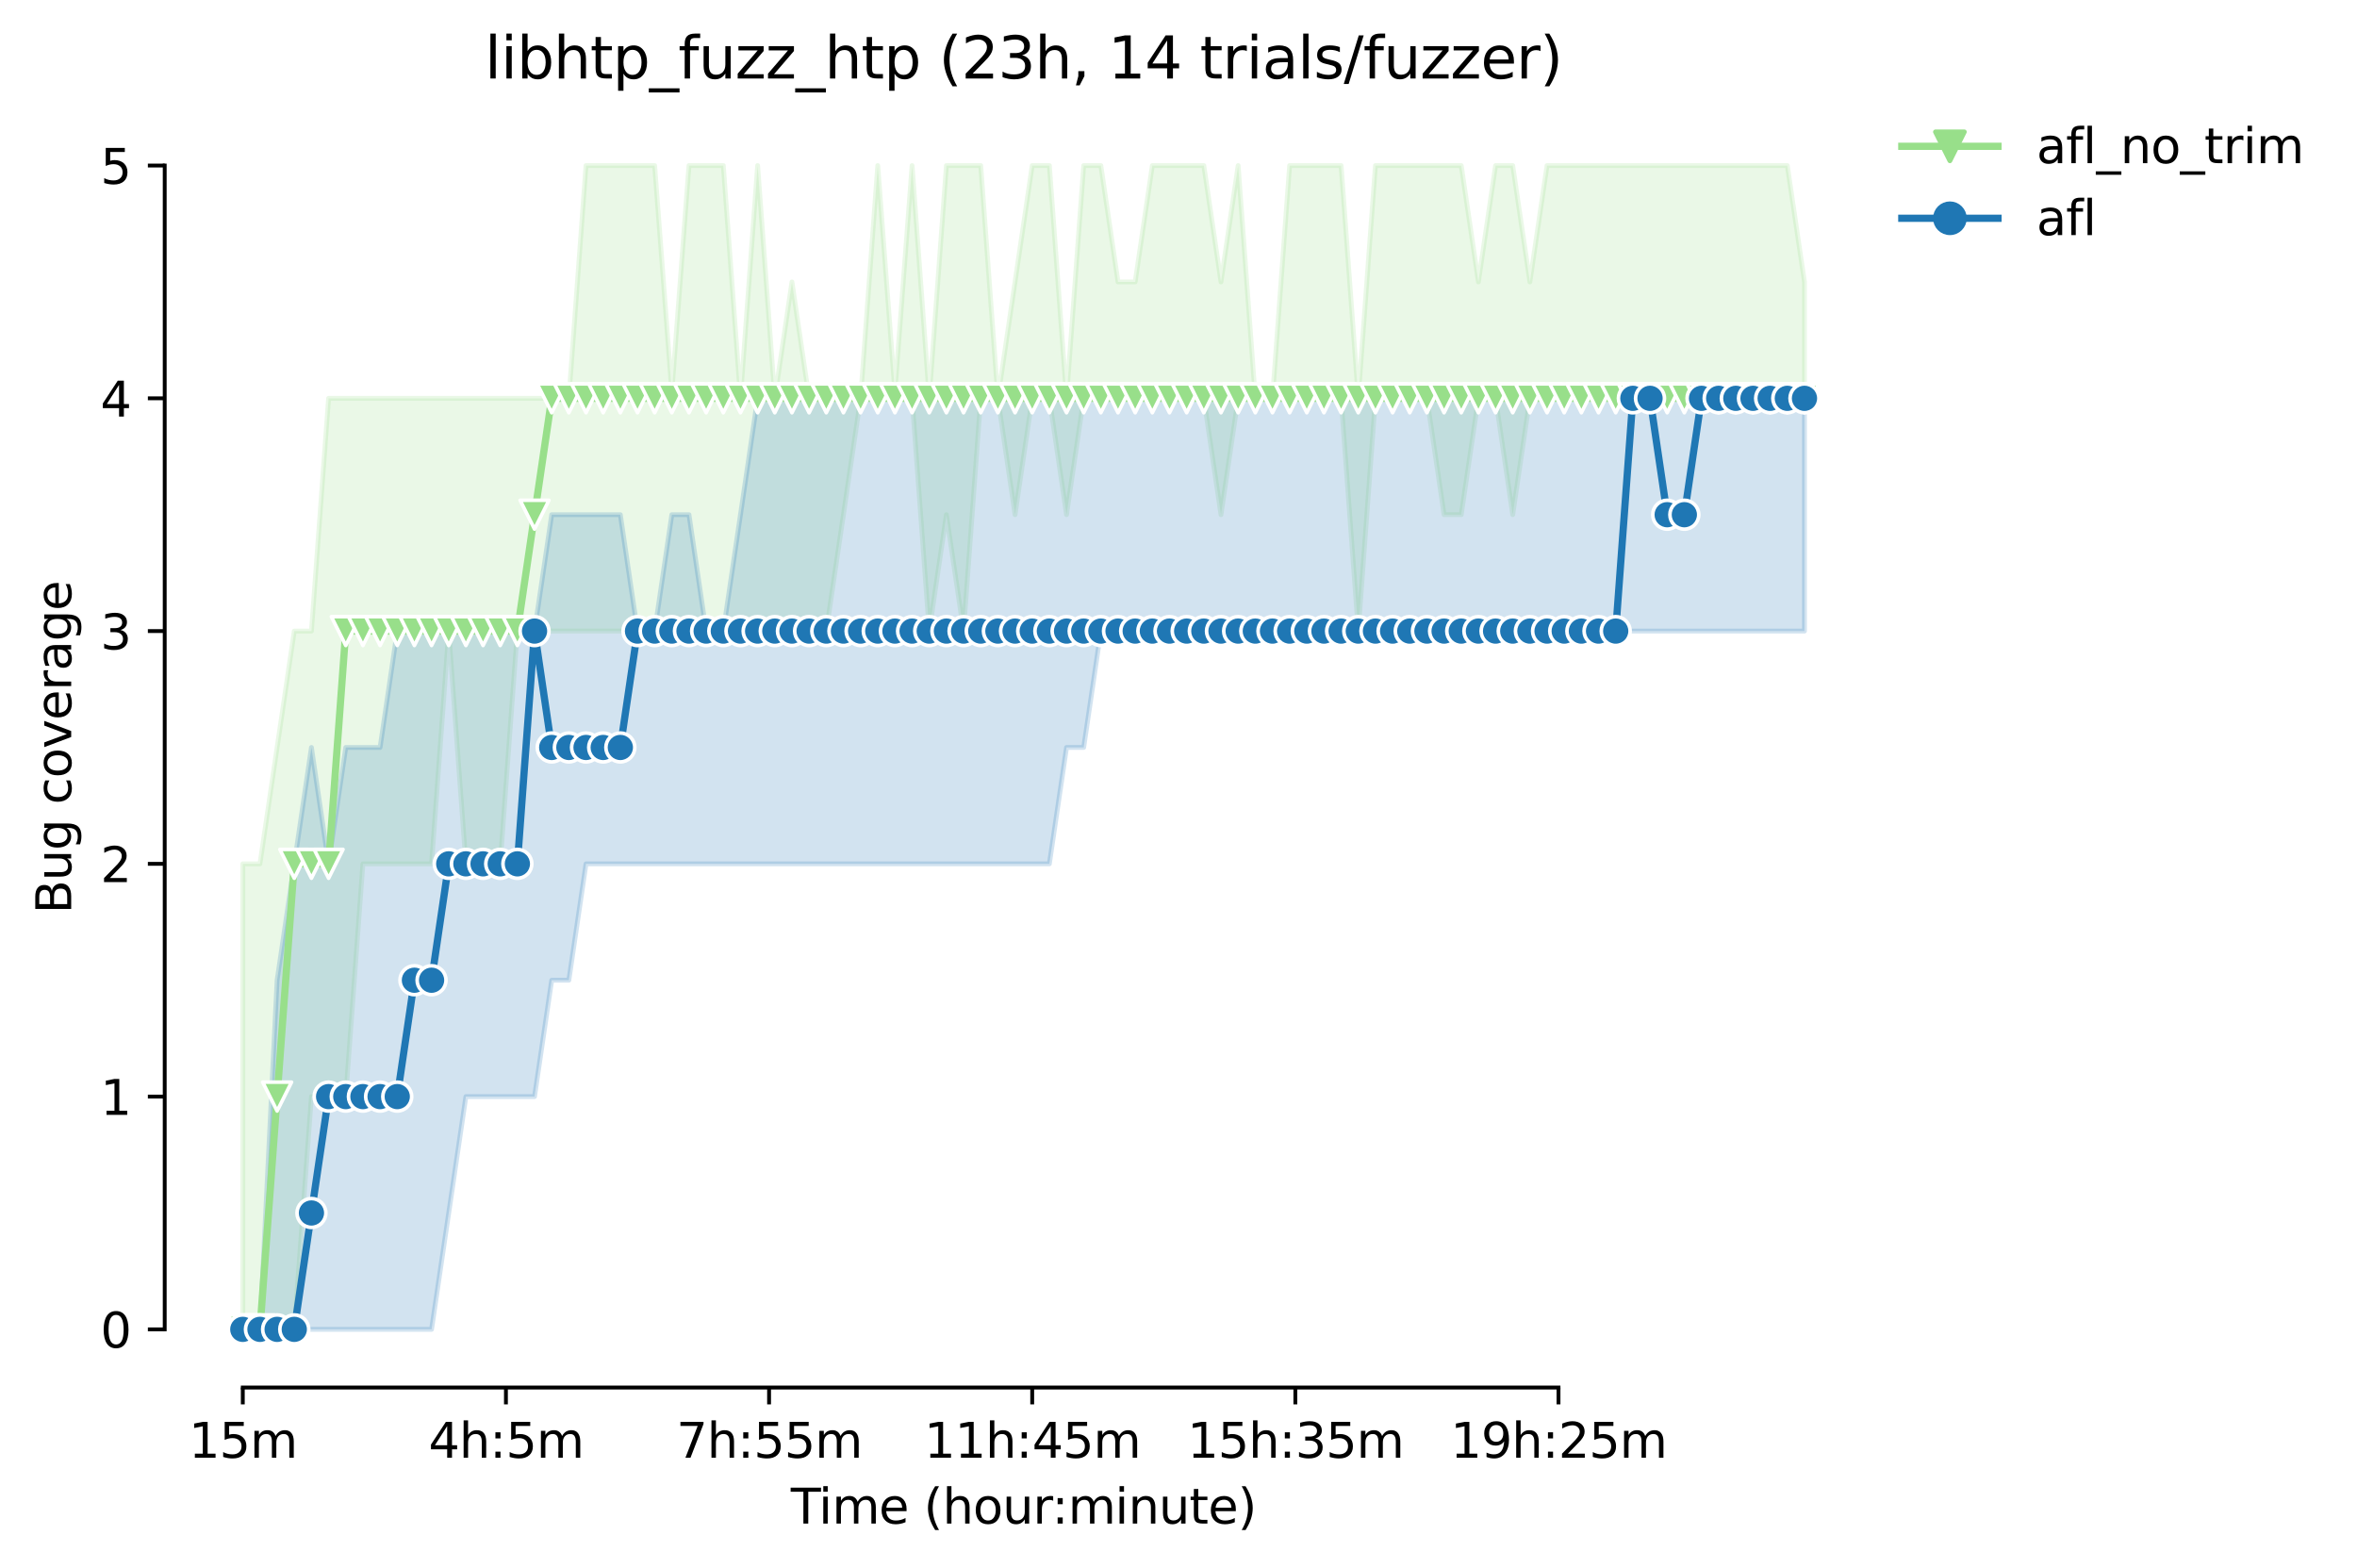 <?xml version="1.0" encoding="utf-8" standalone="no"?>
<!DOCTYPE svg PUBLIC "-//W3C//DTD SVG 1.1//EN"
  "http://www.w3.org/Graphics/SVG/1.1/DTD/svg11.dtd">
<svg height="325.986pt" version="1.1" viewBox="0 0 489.993 325.986" width="489.993pt" xmlns="http://www.w3.org/2000/svg" xmlns:xlink="http://www.w3.org/1999/xlink">
 <defs>
  <style type="text/css">*{stroke-linecap:butt;stroke-linejoin:round;}</style>
 </defs>
 <g id="figure_1">
  <g id="patch_1">
   <path d="M 0 325.986 
L 489.993 325.986 
L 489.993 0 
L 0 0 
z
" style="fill:#ffffff;"/>
  </g>
  <g id="axes_1">
   <g id="patch_2">
    <path d="M 34.241 288.43 
L 391.361 288.43 
L 391.361 22.318 
L 34.241 22.318 
z
" style="fill:#ffffff;"/>
   </g>
   <g id="PolyCollection_1">
    <defs>
     <path d="M 50.473 -146.42 
L 50.473 -49.652 
L 54.041 -49.652 
L 57.609 -49.652 
L 61.176 -49.652 
L 64.744 -98.036 
L 68.312 -98.036 
L 71.879 -98.036 
L 75.447 -146.42 
L 79.014 -146.42 
L 82.582 -146.42 
L 86.15 -146.42 
L 89.717 -146.42 
L 93.285 -194.804 
L 96.853 -146.42 
L 100.42 -146.42 
L 103.988 -146.42 
L 107.555 -194.804 
L 111.123 -194.804 
L 114.691 -194.804 
L 118.258 -194.804 
L 121.826 -194.804 
L 125.394 -194.804 
L 128.961 -194.804 
L 132.529 -194.804 
L 136.097 -194.804 
L 139.664 -194.804 
L 143.232 -194.804 
L 146.799 -194.804 
L 150.367 -194.804 
L 153.935 -194.804 
L 157.502 -194.804 
L 161.07 -194.804 
L 164.638 -194.804 
L 168.205 -194.804 
L 171.773 -194.804 
L 175.34 -218.996 
L 178.908 -243.188 
L 182.476 -243.188 
L 186.043 -243.188 
L 189.611 -243.188 
L 193.179 -194.804 
L 196.746 -218.996 
L 200.314 -194.804 
L 203.882 -243.188 
L 207.449 -243.188 
L 211.017 -218.996 
L 214.584 -243.188 
L 218.152 -243.188 
L 221.72 -218.996 
L 225.287 -243.188 
L 228.855 -243.188 
L 232.423 -243.188 
L 235.99 -243.188 
L 239.558 -243.188 
L 243.125 -243.188 
L 246.693 -243.188 
L 250.261 -243.188 
L 253.828 -218.996 
L 257.396 -243.188 
L 260.964 -243.188 
L 264.531 -243.188 
L 268.099 -243.188 
L 271.667 -243.188 
L 275.234 -243.188 
L 278.802 -243.188 
L 282.369 -194.804 
L 285.937 -243.188 
L 289.505 -243.188 
L 293.072 -243.188 
L 296.64 -243.188 
L 300.208 -218.996 
L 303.775 -218.996 
L 307.343 -243.188 
L 310.911 -243.188 
L 314.478 -218.996 
L 318.046 -243.188 
L 321.613 -243.188 
L 325.181 -243.188 
L 328.749 -243.188 
L 332.316 -243.188 
L 335.884 -243.188 
L 339.452 -243.188 
L 343.019 -243.188 
L 346.587 -243.188 
L 350.154 -243.188 
L 353.722 -243.188 
L 357.29 -243.188 
L 360.857 -243.188 
L 364.425 -243.188 
L 367.993 -243.188 
L 371.56 -243.188 
L 375.128 -243.188 
L 375.128 -267.38 
L 375.128 -267.38 
L 371.56 -291.572 
L 367.993 -291.572 
L 364.425 -291.572 
L 360.857 -291.572 
L 357.29 -291.572 
L 353.722 -291.572 
L 350.154 -291.572 
L 346.587 -291.572 
L 343.019 -291.572 
L 339.452 -291.572 
L 335.884 -291.572 
L 332.316 -291.572 
L 328.749 -291.572 
L 325.181 -291.572 
L 321.613 -291.572 
L 318.046 -267.38 
L 314.478 -291.572 
L 310.911 -291.572 
L 307.343 -267.38 
L 303.775 -291.572 
L 300.208 -291.572 
L 296.64 -291.572 
L 293.072 -291.572 
L 289.505 -291.572 
L 285.937 -291.572 
L 282.369 -243.188 
L 278.802 -291.572 
L 275.234 -291.572 
L 271.667 -291.572 
L 268.099 -291.572 
L 264.531 -243.188 
L 260.964 -243.188 
L 257.396 -291.572 
L 253.828 -267.38 
L 250.261 -291.572 
L 246.693 -291.572 
L 243.125 -291.572 
L 239.558 -291.572 
L 235.99 -267.38 
L 232.423 -267.38 
L 228.855 -291.572 
L 225.287 -291.572 
L 221.72 -243.188 
L 218.152 -291.572 
L 214.584 -291.572 
L 211.017 -267.38 
L 207.449 -243.188 
L 203.882 -291.572 
L 200.314 -291.572 
L 196.746 -291.572 
L 193.179 -243.188 
L 189.611 -291.572 
L 186.043 -244.398 
L 182.476 -291.572 
L 178.908 -243.188 
L 175.34 -243.793 
L 171.773 -243.188 
L 168.205 -243.188 
L 164.638 -267.38 
L 161.07 -243.188 
L 157.502 -291.572 
L 153.935 -243.188 
L 150.367 -291.572 
L 146.799 -291.572 
L 143.232 -291.572 
L 139.664 -244.398 
L 136.097 -291.572 
L 132.529 -291.572 
L 128.961 -291.572 
L 125.394 -291.572 
L 121.826 -291.572 
L 118.258 -243.188 
L 114.691 -243.188 
L 111.123 -243.188 
L 107.555 -243.188 
L 103.988 -243.188 
L 100.42 -243.188 
L 96.853 -243.188 
L 93.285 -243.188 
L 89.717 -243.188 
L 86.15 -243.188 
L 82.582 -243.188 
L 79.014 -243.188 
L 75.447 -243.188 
L 71.879 -243.188 
L 68.312 -243.188 
L 64.744 -194.804 
L 61.176 -194.804 
L 57.609 -170.612 
L 54.041 -146.42 
L 50.473 -146.42 
z
" id="m554076a066" style="stroke:#98df8a;stroke-opacity:0.2;"/>
    </defs>
    <g clip-path="url(#p1856a3f75e)">
     <use style="fill:#98df8a;fill-opacity:0.2;stroke:#98df8a;stroke-opacity:0.2;" x="0" xlink:href="#m554076a066" y="325.986"/>
    </g>
   </g>
   <g id="PolyCollection_2">
    <defs>
     <path d="M 50.473 -49.652 
L 50.473 -49.652 
L 54.041 -49.652 
L 57.609 -49.652 
L 61.176 -49.652 
L 64.744 -49.652 
L 68.312 -49.652 
L 71.879 -49.652 
L 75.447 -49.652 
L 79.014 -49.652 
L 82.582 -49.652 
L 86.15 -49.652 
L 89.717 -49.652 
L 93.285 -73.844 
L 96.853 -98.036 
L 100.42 -98.036 
L 103.988 -98.036 
L 107.555 -98.036 
L 111.123 -98.036 
L 114.691 -122.228 
L 118.258 -122.228 
L 121.826 -146.42 
L 125.394 -146.42 
L 128.961 -146.42 
L 132.529 -146.42 
L 136.097 -146.42 
L 139.664 -146.42 
L 143.232 -146.42 
L 146.799 -146.42 
L 150.367 -146.42 
L 153.935 -146.42 
L 157.502 -146.42 
L 161.07 -146.42 
L 164.638 -146.42 
L 168.205 -146.42 
L 171.773 -146.42 
L 175.34 -146.42 
L 178.908 -146.42 
L 182.476 -146.42 
L 186.043 -146.42 
L 189.611 -146.42 
L 193.179 -146.42 
L 196.746 -146.42 
L 200.314 -146.42 
L 203.882 -146.42 
L 207.449 -146.42 
L 211.017 -146.42 
L 214.584 -146.42 
L 218.152 -146.42 
L 221.72 -170.612 
L 225.287 -170.612 
L 228.855 -194.804 
L 232.423 -194.804 
L 235.99 -194.804 
L 239.558 -194.804 
L 243.125 -194.804 
L 246.693 -194.804 
L 250.261 -194.804 
L 253.828 -194.804 
L 257.396 -194.804 
L 260.964 -194.804 
L 264.531 -194.804 
L 268.099 -194.804 
L 271.667 -194.804 
L 275.234 -194.804 
L 278.802 -194.804 
L 282.369 -194.804 
L 285.937 -194.804 
L 289.505 -194.804 
L 293.072 -194.804 
L 296.64 -194.804 
L 300.208 -194.804 
L 303.775 -194.804 
L 307.343 -194.804 
L 310.911 -194.804 
L 314.478 -194.804 
L 318.046 -194.804 
L 321.613 -194.804 
L 325.181 -194.804 
L 328.749 -194.804 
L 332.316 -194.804 
L 335.884 -194.804 
L 339.452 -194.804 
L 343.019 -194.804 
L 346.587 -194.804 
L 350.154 -194.804 
L 353.722 -194.804 
L 357.29 -194.804 
L 360.857 -194.804 
L 364.425 -194.804 
L 367.993 -194.804 
L 371.56 -194.804 
L 375.128 -194.804 
L 375.128 -243.188 
L 375.128 -243.188 
L 371.56 -243.188 
L 367.993 -243.188 
L 364.425 -243.188 
L 360.857 -243.188 
L 357.29 -243.188 
L 353.722 -243.188 
L 350.154 -243.188 
L 346.587 -243.188 
L 343.019 -243.188 
L 339.452 -243.188 
L 335.884 -243.188 
L 332.316 -243.188 
L 328.749 -243.188 
L 325.181 -243.188 
L 321.613 -243.188 
L 318.046 -243.188 
L 314.478 -243.188 
L 310.911 -243.188 
L 307.343 -243.188 
L 303.775 -243.188 
L 300.208 -243.188 
L 296.64 -243.188 
L 293.072 -243.188 
L 289.505 -243.188 
L 285.937 -243.188 
L 282.369 -243.188 
L 278.802 -243.188 
L 275.234 -243.188 
L 271.667 -243.188 
L 268.099 -243.188 
L 264.531 -243.188 
L 260.964 -243.188 
L 257.396 -243.188 
L 253.828 -243.188 
L 250.261 -243.188 
L 246.693 -243.188 
L 243.125 -243.188 
L 239.558 -243.188 
L 235.99 -243.188 
L 232.423 -243.188 
L 228.855 -243.188 
L 225.287 -243.188 
L 221.72 -243.188 
L 218.152 -243.188 
L 214.584 -243.188 
L 211.017 -243.188 
L 207.449 -243.188 
L 203.882 -243.188 
L 200.314 -243.188 
L 196.746 -243.188 
L 193.179 -243.188 
L 189.611 -243.188 
L 186.043 -243.188 
L 182.476 -243.188 
L 178.908 -243.188 
L 175.34 -243.188 
L 171.773 -243.188 
L 168.205 -243.188 
L 164.638 -243.188 
L 161.07 -243.188 
L 157.502 -243.188 
L 153.935 -218.996 
L 150.367 -194.804 
L 146.799 -194.804 
L 143.232 -218.996 
L 139.664 -218.996 
L 136.097 -194.804 
L 132.529 -194.804 
L 128.961 -218.996 
L 125.394 -218.996 
L 121.826 -218.996 
L 118.258 -218.996 
L 114.691 -218.996 
L 111.123 -194.804 
L 107.555 -194.804 
L 103.988 -194.804 
L 100.42 -194.804 
L 96.853 -194.804 
L 93.285 -194.804 
L 89.717 -194.804 
L 86.15 -194.804 
L 82.582 -194.804 
L 79.014 -170.612 
L 75.447 -170.612 
L 71.879 -170.612 
L 68.312 -146.42 
L 64.744 -170.612 
L 61.176 -146.42 
L 57.609 -122.228 
L 54.041 -49.652 
L 50.473 -49.652 
z
" id="m09a76e8440" style="stroke:#1f77b4;stroke-opacity:0.2;"/>
    </defs>
    <g clip-path="url(#p1856a3f75e)">
     <use style="fill:#1f77b4;fill-opacity:0.2;stroke:#1f77b4;stroke-opacity:0.2;" x="0" xlink:href="#m09a76e8440" y="325.986"/>
    </g>
   </g>
   <g id="matplotlib.axis_1">
    <g id="xtick_1">
     <g id="line2d_1">
      <defs>
       <path d="M 0 0 
L 0 3.5 
" id="m2207526348" style="stroke:#000000;stroke-width:0.8;"/>
      </defs>
      <g>
       <use style="stroke:#000000;stroke-width:0.8;" x="50.473" xlink:href="#m2207526348" y="288.43"/>
      </g>
     </g>
     <g id="text_1">
      <!-- 15m -->
      <g transform="translate(39.241 303.029)scale(0.1 -0.1)">
       <defs>
        <path d="M 794 531 
L 1825 531 
L 1825 4091 
L 703 3866 
L 703 4441 
L 1819 4666 
L 2450 4666 
L 2450 531 
L 3481 531 
L 3481 0 
L 794 0 
L 794 531 
z
" id="DejaVuSans-31" transform="scale(0.016)"/>
        <path d="M 691 4666 
L 3169 4666 
L 3169 4134 
L 1269 4134 
L 1269 2991 
Q 1406 3038 1543 3061 
Q 1681 3084 1819 3084 
Q 2600 3084 3056 2656 
Q 3513 2228 3513 1497 
Q 3513 744 3044 326 
Q 2575 -91 1722 -91 
Q 1428 -91 1123 -41 
Q 819 9 494 109 
L 494 744 
Q 775 591 1075 516 
Q 1375 441 1709 441 
Q 2250 441 2565 725 
Q 2881 1009 2881 1497 
Q 2881 1984 2565 2268 
Q 2250 2553 1709 2553 
Q 1456 2553 1204 2497 
Q 953 2441 691 2322 
L 691 4666 
z
" id="DejaVuSans-35" transform="scale(0.016)"/>
        <path d="M 3328 2828 
Q 3544 3216 3844 3400 
Q 4144 3584 4550 3584 
Q 5097 3584 5394 3201 
Q 5691 2819 5691 2113 
L 5691 0 
L 5113 0 
L 5113 2094 
Q 5113 2597 4934 2840 
Q 4756 3084 4391 3084 
Q 3944 3084 3684 2787 
Q 3425 2491 3425 1978 
L 3425 0 
L 2847 0 
L 2847 2094 
Q 2847 2600 2669 2842 
Q 2491 3084 2119 3084 
Q 1678 3084 1418 2786 
Q 1159 2488 1159 1978 
L 1159 0 
L 581 0 
L 581 3500 
L 1159 3500 
L 1159 2956 
Q 1356 3278 1631 3431 
Q 1906 3584 2284 3584 
Q 2666 3584 2933 3390 
Q 3200 3197 3328 2828 
z
" id="DejaVuSans-6d" transform="scale(0.016)"/>
       </defs>
       <use xlink:href="#DejaVuSans-31"/>
       <use x="63.623" xlink:href="#DejaVuSans-35"/>
       <use x="127.246" xlink:href="#DejaVuSans-6d"/>
      </g>
     </g>
    </g>
    <g id="xtick_2">
     <g id="line2d_2">
      <g>
       <use style="stroke:#000000;stroke-width:0.8;" x="105.177" xlink:href="#m2207526348" y="288.43"/>
      </g>
     </g>
     <g id="text_2">
      <!-- 4h:5m -->
      <g transform="translate(89.091 303.029)scale(0.1 -0.1)">
       <defs>
        <path d="M 2419 4116 
L 825 1625 
L 2419 1625 
L 2419 4116 
z
M 2253 4666 
L 3047 4666 
L 3047 1625 
L 3713 1625 
L 3713 1100 
L 3047 1100 
L 3047 0 
L 2419 0 
L 2419 1100 
L 313 1100 
L 313 1709 
L 2253 4666 
z
" id="DejaVuSans-34" transform="scale(0.016)"/>
        <path d="M 3513 2113 
L 3513 0 
L 2938 0 
L 2938 2094 
Q 2938 2591 2744 2837 
Q 2550 3084 2163 3084 
Q 1697 3084 1428 2787 
Q 1159 2491 1159 1978 
L 1159 0 
L 581 0 
L 581 4863 
L 1159 4863 
L 1159 2956 
Q 1366 3272 1645 3428 
Q 1925 3584 2291 3584 
Q 2894 3584 3203 3211 
Q 3513 2838 3513 2113 
z
" id="DejaVuSans-68" transform="scale(0.016)"/>
        <path d="M 750 794 
L 1409 794 
L 1409 0 
L 750 0 
L 750 794 
z
M 750 3309 
L 1409 3309 
L 1409 2516 
L 750 2516 
L 750 3309 
z
" id="DejaVuSans-3a" transform="scale(0.016)"/>
       </defs>
       <use xlink:href="#DejaVuSans-34"/>
       <use x="63.623" xlink:href="#DejaVuSans-68"/>
       <use x="127.002" xlink:href="#DejaVuSans-3a"/>
       <use x="160.693" xlink:href="#DejaVuSans-35"/>
       <use x="224.316" xlink:href="#DejaVuSans-6d"/>
      </g>
     </g>
    </g>
    <g id="xtick_3">
     <g id="line2d_3">
      <g>
       <use style="stroke:#000000;stroke-width:0.8;" x="159.881" xlink:href="#m2207526348" y="288.43"/>
      </g>
     </g>
     <g id="text_3">
      <!-- 7h:55m -->
      <g transform="translate(140.614 303.029)scale(0.1 -0.1)">
       <defs>
        <path d="M 525 4666 
L 3525 4666 
L 3525 4397 
L 1831 0 
L 1172 0 
L 2766 4134 
L 525 4134 
L 525 4666 
z
" id="DejaVuSans-37" transform="scale(0.016)"/>
       </defs>
       <use xlink:href="#DejaVuSans-37"/>
       <use x="63.623" xlink:href="#DejaVuSans-68"/>
       <use x="127.002" xlink:href="#DejaVuSans-3a"/>
       <use x="160.693" xlink:href="#DejaVuSans-35"/>
       <use x="224.316" xlink:href="#DejaVuSans-35"/>
       <use x="287.939" xlink:href="#DejaVuSans-6d"/>
      </g>
     </g>
    </g>
    <g id="xtick_4">
     <g id="line2d_4">
      <g>
       <use style="stroke:#000000;stroke-width:0.8;" x="214.584" xlink:href="#m2207526348" y="288.43"/>
      </g>
     </g>
     <g id="text_4">
      <!-- 11h:45m -->
      <g transform="translate(192.136 303.029)scale(0.1 -0.1)">
       <use xlink:href="#DejaVuSans-31"/>
       <use x="63.623" xlink:href="#DejaVuSans-31"/>
       <use x="127.246" xlink:href="#DejaVuSans-68"/>
       <use x="190.625" xlink:href="#DejaVuSans-3a"/>
       <use x="224.316" xlink:href="#DejaVuSans-34"/>
       <use x="287.939" xlink:href="#DejaVuSans-35"/>
       <use x="351.562" xlink:href="#DejaVuSans-6d"/>
      </g>
     </g>
    </g>
    <g id="xtick_5">
     <g id="line2d_5">
      <g>
       <use style="stroke:#000000;stroke-width:0.8;" x="269.288" xlink:href="#m2207526348" y="288.43"/>
      </g>
     </g>
     <g id="text_5">
      <!-- 15h:35m -->
      <g transform="translate(246.84 303.029)scale(0.1 -0.1)">
       <defs>
        <path d="M 2597 2516 
Q 3050 2419 3304 2112 
Q 3559 1806 3559 1356 
Q 3559 666 3084 287 
Q 2609 -91 1734 -91 
Q 1441 -91 1130 -33 
Q 819 25 488 141 
L 488 750 
Q 750 597 1062 519 
Q 1375 441 1716 441 
Q 2309 441 2620 675 
Q 2931 909 2931 1356 
Q 2931 1769 2642 2001 
Q 2353 2234 1838 2234 
L 1294 2234 
L 1294 2753 
L 1863 2753 
Q 2328 2753 2575 2939 
Q 2822 3125 2822 3475 
Q 2822 3834 2567 4026 
Q 2313 4219 1838 4219 
Q 1578 4219 1281 4162 
Q 984 4106 628 3988 
L 628 4550 
Q 988 4650 1302 4700 
Q 1616 4750 1894 4750 
Q 2613 4750 3031 4423 
Q 3450 4097 3450 3541 
Q 3450 3153 3228 2886 
Q 3006 2619 2597 2516 
z
" id="DejaVuSans-33" transform="scale(0.016)"/>
       </defs>
       <use xlink:href="#DejaVuSans-31"/>
       <use x="63.623" xlink:href="#DejaVuSans-35"/>
       <use x="127.246" xlink:href="#DejaVuSans-68"/>
       <use x="190.625" xlink:href="#DejaVuSans-3a"/>
       <use x="224.316" xlink:href="#DejaVuSans-33"/>
       <use x="287.939" xlink:href="#DejaVuSans-35"/>
       <use x="351.562" xlink:href="#DejaVuSans-6d"/>
      </g>
     </g>
    </g>
    <g id="xtick_6">
     <g id="line2d_6">
      <g>
       <use style="stroke:#000000;stroke-width:0.8;" x="323.992" xlink:href="#m2207526348" y="288.43"/>
      </g>
     </g>
     <g id="text_6">
      <!-- 19h:25m -->
      <g transform="translate(301.543 303.029)scale(0.1 -0.1)">
       <defs>
        <path d="M 703 97 
L 703 672 
Q 941 559 1184 500 
Q 1428 441 1663 441 
Q 2288 441 2617 861 
Q 2947 1281 2994 2138 
Q 2813 1869 2534 1725 
Q 2256 1581 1919 1581 
Q 1219 1581 811 2004 
Q 403 2428 403 3163 
Q 403 3881 828 4315 
Q 1253 4750 1959 4750 
Q 2769 4750 3195 4129 
Q 3622 3509 3622 2328 
Q 3622 1225 3098 567 
Q 2575 -91 1691 -91 
Q 1453 -91 1209 -44 
Q 966 3 703 97 
z
M 1959 2075 
Q 2384 2075 2632 2365 
Q 2881 2656 2881 3163 
Q 2881 3666 2632 3958 
Q 2384 4250 1959 4250 
Q 1534 4250 1286 3958 
Q 1038 3666 1038 3163 
Q 1038 2656 1286 2365 
Q 1534 2075 1959 2075 
z
" id="DejaVuSans-39" transform="scale(0.016)"/>
        <path d="M 1228 531 
L 3431 531 
L 3431 0 
L 469 0 
L 469 531 
Q 828 903 1448 1529 
Q 2069 2156 2228 2338 
Q 2531 2678 2651 2914 
Q 2772 3150 2772 3378 
Q 2772 3750 2511 3984 
Q 2250 4219 1831 4219 
Q 1534 4219 1204 4116 
Q 875 4013 500 3803 
L 500 4441 
Q 881 4594 1212 4672 
Q 1544 4750 1819 4750 
Q 2544 4750 2975 4387 
Q 3406 4025 3406 3419 
Q 3406 3131 3298 2873 
Q 3191 2616 2906 2266 
Q 2828 2175 2409 1742 
Q 1991 1309 1228 531 
z
" id="DejaVuSans-32" transform="scale(0.016)"/>
       </defs>
       <use xlink:href="#DejaVuSans-31"/>
       <use x="63.623" xlink:href="#DejaVuSans-39"/>
       <use x="127.246" xlink:href="#DejaVuSans-68"/>
       <use x="190.625" xlink:href="#DejaVuSans-3a"/>
       <use x="224.316" xlink:href="#DejaVuSans-32"/>
       <use x="287.939" xlink:href="#DejaVuSans-35"/>
       <use x="351.562" xlink:href="#DejaVuSans-6d"/>
      </g>
     </g>
    </g>
    <g id="text_7">
     <!-- Time (hour:minute) -->
     <g transform="translate(164.394 316.707)scale(0.1 -0.1)">
      <defs>
       <path d="M -19 4666 
L 3928 4666 
L 3928 4134 
L 2272 4134 
L 2272 0 
L 1638 0 
L 1638 4134 
L -19 4134 
L -19 4666 
z
" id="DejaVuSans-54" transform="scale(0.016)"/>
       <path d="M 603 3500 
L 1178 3500 
L 1178 0 
L 603 0 
L 603 3500 
z
M 603 4863 
L 1178 4863 
L 1178 4134 
L 603 4134 
L 603 4863 
z
" id="DejaVuSans-69" transform="scale(0.016)"/>
       <path d="M 3597 1894 
L 3597 1613 
L 953 1613 
Q 991 1019 1311 708 
Q 1631 397 2203 397 
Q 2534 397 2845 478 
Q 3156 559 3463 722 
L 3463 178 
Q 3153 47 2828 -22 
Q 2503 -91 2169 -91 
Q 1331 -91 842 396 
Q 353 884 353 1716 
Q 353 2575 817 3079 
Q 1281 3584 2069 3584 
Q 2775 3584 3186 3129 
Q 3597 2675 3597 1894 
z
M 3022 2063 
Q 3016 2534 2758 2815 
Q 2500 3097 2075 3097 
Q 1594 3097 1305 2825 
Q 1016 2553 972 2059 
L 3022 2063 
z
" id="DejaVuSans-65" transform="scale(0.016)"/>
       <path id="DejaVuSans-20" transform="scale(0.016)"/>
       <path d="M 1984 4856 
Q 1566 4138 1362 3434 
Q 1159 2731 1159 2009 
Q 1159 1288 1364 580 
Q 1569 -128 1984 -844 
L 1484 -844 
Q 1016 -109 783 600 
Q 550 1309 550 2009 
Q 550 2706 781 3412 
Q 1013 4119 1484 4856 
L 1984 4856 
z
" id="DejaVuSans-28" transform="scale(0.016)"/>
       <path d="M 1959 3097 
Q 1497 3097 1228 2736 
Q 959 2375 959 1747 
Q 959 1119 1226 758 
Q 1494 397 1959 397 
Q 2419 397 2687 759 
Q 2956 1122 2956 1747 
Q 2956 2369 2687 2733 
Q 2419 3097 1959 3097 
z
M 1959 3584 
Q 2709 3584 3137 3096 
Q 3566 2609 3566 1747 
Q 3566 888 3137 398 
Q 2709 -91 1959 -91 
Q 1206 -91 779 398 
Q 353 888 353 1747 
Q 353 2609 779 3096 
Q 1206 3584 1959 3584 
z
" id="DejaVuSans-6f" transform="scale(0.016)"/>
       <path d="M 544 1381 
L 544 3500 
L 1119 3500 
L 1119 1403 
Q 1119 906 1312 657 
Q 1506 409 1894 409 
Q 2359 409 2629 706 
Q 2900 1003 2900 1516 
L 2900 3500 
L 3475 3500 
L 3475 0 
L 2900 0 
L 2900 538 
Q 2691 219 2414 64 
Q 2138 -91 1772 -91 
Q 1169 -91 856 284 
Q 544 659 544 1381 
z
M 1991 3584 
L 1991 3584 
z
" id="DejaVuSans-75" transform="scale(0.016)"/>
       <path d="M 2631 2963 
Q 2534 3019 2420 3045 
Q 2306 3072 2169 3072 
Q 1681 3072 1420 2755 
Q 1159 2438 1159 1844 
L 1159 0 
L 581 0 
L 581 3500 
L 1159 3500 
L 1159 2956 
Q 1341 3275 1631 3429 
Q 1922 3584 2338 3584 
Q 2397 3584 2469 3576 
Q 2541 3569 2628 3553 
L 2631 2963 
z
" id="DejaVuSans-72" transform="scale(0.016)"/>
       <path d="M 3513 2113 
L 3513 0 
L 2938 0 
L 2938 2094 
Q 2938 2591 2744 2837 
Q 2550 3084 2163 3084 
Q 1697 3084 1428 2787 
Q 1159 2491 1159 1978 
L 1159 0 
L 581 0 
L 581 3500 
L 1159 3500 
L 1159 2956 
Q 1366 3272 1645 3428 
Q 1925 3584 2291 3584 
Q 2894 3584 3203 3211 
Q 3513 2838 3513 2113 
z
" id="DejaVuSans-6e" transform="scale(0.016)"/>
       <path d="M 1172 4494 
L 1172 3500 
L 2356 3500 
L 2356 3053 
L 1172 3053 
L 1172 1153 
Q 1172 725 1289 603 
Q 1406 481 1766 481 
L 2356 481 
L 2356 0 
L 1766 0 
Q 1100 0 847 248 
Q 594 497 594 1153 
L 594 3053 
L 172 3053 
L 172 3500 
L 594 3500 
L 594 4494 
L 1172 4494 
z
" id="DejaVuSans-74" transform="scale(0.016)"/>
       <path d="M 513 4856 
L 1013 4856 
Q 1481 4119 1714 3412 
Q 1947 2706 1947 2009 
Q 1947 1309 1714 600 
Q 1481 -109 1013 -844 
L 513 -844 
Q 928 -128 1133 580 
Q 1338 1288 1338 2009 
Q 1338 2731 1133 3434 
Q 928 4138 513 4856 
z
" id="DejaVuSans-29" transform="scale(0.016)"/>
      </defs>
      <use xlink:href="#DejaVuSans-54"/>
      <use x="57.959" xlink:href="#DejaVuSans-69"/>
      <use x="85.742" xlink:href="#DejaVuSans-6d"/>
      <use x="183.154" xlink:href="#DejaVuSans-65"/>
      <use x="244.678" xlink:href="#DejaVuSans-20"/>
      <use x="276.465" xlink:href="#DejaVuSans-28"/>
      <use x="315.479" xlink:href="#DejaVuSans-68"/>
      <use x="378.857" xlink:href="#DejaVuSans-6f"/>
      <use x="440.039" xlink:href="#DejaVuSans-75"/>
      <use x="503.418" xlink:href="#DejaVuSans-72"/>
      <use x="542.781" xlink:href="#DejaVuSans-3a"/>
      <use x="576.473" xlink:href="#DejaVuSans-6d"/>
      <use x="673.885" xlink:href="#DejaVuSans-69"/>
      <use x="701.668" xlink:href="#DejaVuSans-6e"/>
      <use x="765.047" xlink:href="#DejaVuSans-75"/>
      <use x="828.426" xlink:href="#DejaVuSans-74"/>
      <use x="867.635" xlink:href="#DejaVuSans-65"/>
      <use x="929.158" xlink:href="#DejaVuSans-29"/>
     </g>
    </g>
   </g>
   <g id="matplotlib.axis_2">
    <g id="ytick_1">
     <g id="line2d_7">
      <defs>
       <path d="M 0 0 
L -3.5 0 
" id="m9a51aa23c0" style="stroke:#000000;stroke-width:0.8;"/>
      </defs>
      <g>
       <use style="stroke:#000000;stroke-width:0.8;" x="34.241" xlink:href="#m9a51aa23c0" y="276.334"/>
      </g>
     </g>
     <g id="text_8">
      <!-- 0 -->
      <g transform="translate(20.878 280.133)scale(0.1 -0.1)">
       <defs>
        <path d="M 2034 4250 
Q 1547 4250 1301 3770 
Q 1056 3291 1056 2328 
Q 1056 1369 1301 889 
Q 1547 409 2034 409 
Q 2525 409 2770 889 
Q 3016 1369 3016 2328 
Q 3016 3291 2770 3770 
Q 2525 4250 2034 4250 
z
M 2034 4750 
Q 2819 4750 3233 4129 
Q 3647 3509 3647 2328 
Q 3647 1150 3233 529 
Q 2819 -91 2034 -91 
Q 1250 -91 836 529 
Q 422 1150 422 2328 
Q 422 3509 836 4129 
Q 1250 4750 2034 4750 
z
" id="DejaVuSans-30" transform="scale(0.016)"/>
       </defs>
       <use xlink:href="#DejaVuSans-30"/>
      </g>
     </g>
    </g>
    <g id="ytick_2">
     <g id="line2d_8">
      <g>
       <use style="stroke:#000000;stroke-width:0.8;" x="34.241" xlink:href="#m9a51aa23c0" y="227.95"/>
      </g>
     </g>
     <g id="text_9">
      <!-- 1 -->
      <g transform="translate(20.878 231.749)scale(0.1 -0.1)">
       <use xlink:href="#DejaVuSans-31"/>
      </g>
     </g>
    </g>
    <g id="ytick_3">
     <g id="line2d_9">
      <g>
       <use style="stroke:#000000;stroke-width:0.8;" x="34.241" xlink:href="#m9a51aa23c0" y="179.566"/>
      </g>
     </g>
     <g id="text_10">
      <!-- 2 -->
      <g transform="translate(20.878 183.365)scale(0.1 -0.1)">
       <use xlink:href="#DejaVuSans-32"/>
      </g>
     </g>
    </g>
    <g id="ytick_4">
     <g id="line2d_10">
      <g>
       <use style="stroke:#000000;stroke-width:0.8;" x="34.241" xlink:href="#m9a51aa23c0" y="131.182"/>
      </g>
     </g>
     <g id="text_11">
      <!-- 3 -->
      <g transform="translate(20.878 134.981)scale(0.1 -0.1)">
       <use xlink:href="#DejaVuSans-33"/>
      </g>
     </g>
    </g>
    <g id="ytick_5">
     <g id="line2d_11">
      <g>
       <use style="stroke:#000000;stroke-width:0.8;" x="34.241" xlink:href="#m9a51aa23c0" y="82.798"/>
      </g>
     </g>
     <g id="text_12">
      <!-- 4 -->
      <g transform="translate(20.878 86.597)scale(0.1 -0.1)">
       <use xlink:href="#DejaVuSans-34"/>
      </g>
     </g>
    </g>
    <g id="ytick_6">
     <g id="line2d_12">
      <g>
       <use style="stroke:#000000;stroke-width:0.8;" x="34.241" xlink:href="#m9a51aa23c0" y="34.414"/>
      </g>
     </g>
     <g id="text_13">
      <!-- 5 -->
      <g transform="translate(20.878 38.213)scale(0.1 -0.1)">
       <use xlink:href="#DejaVuSans-35"/>
      </g>
     </g>
    </g>
    <g id="text_14">
     <!-- Bug coverage -->
     <g transform="translate(14.798 189.951)rotate(-90)scale(0.1 -0.1)">
      <defs>
       <path d="M 1259 2228 
L 1259 519 
L 2272 519 
Q 2781 519 3026 730 
Q 3272 941 3272 1375 
Q 3272 1813 3026 2020 
Q 2781 2228 2272 2228 
L 1259 2228 
z
M 1259 4147 
L 1259 2741 
L 2194 2741 
Q 2656 2741 2882 2914 
Q 3109 3088 3109 3444 
Q 3109 3797 2882 3972 
Q 2656 4147 2194 4147 
L 1259 4147 
z
M 628 4666 
L 2241 4666 
Q 2963 4666 3353 4366 
Q 3744 4066 3744 3513 
Q 3744 3084 3544 2831 
Q 3344 2578 2956 2516 
Q 3422 2416 3680 2098 
Q 3938 1781 3938 1306 
Q 3938 681 3513 340 
Q 3088 0 2303 0 
L 628 0 
L 628 4666 
z
" id="DejaVuSans-42" transform="scale(0.016)"/>
       <path d="M 2906 1791 
Q 2906 2416 2648 2759 
Q 2391 3103 1925 3103 
Q 1463 3103 1205 2759 
Q 947 2416 947 1791 
Q 947 1169 1205 825 
Q 1463 481 1925 481 
Q 2391 481 2648 825 
Q 2906 1169 2906 1791 
z
M 3481 434 
Q 3481 -459 3084 -895 
Q 2688 -1331 1869 -1331 
Q 1566 -1331 1297 -1286 
Q 1028 -1241 775 -1147 
L 775 -588 
Q 1028 -725 1275 -790 
Q 1522 -856 1778 -856 
Q 2344 -856 2625 -561 
Q 2906 -266 2906 331 
L 2906 616 
Q 2728 306 2450 153 
Q 2172 0 1784 0 
Q 1141 0 747 490 
Q 353 981 353 1791 
Q 353 2603 747 3093 
Q 1141 3584 1784 3584 
Q 2172 3584 2450 3431 
Q 2728 3278 2906 2969 
L 2906 3500 
L 3481 3500 
L 3481 434 
z
" id="DejaVuSans-67" transform="scale(0.016)"/>
       <path d="M 3122 3366 
L 3122 2828 
Q 2878 2963 2633 3030 
Q 2388 3097 2138 3097 
Q 1578 3097 1268 2742 
Q 959 2388 959 1747 
Q 959 1106 1268 751 
Q 1578 397 2138 397 
Q 2388 397 2633 464 
Q 2878 531 3122 666 
L 3122 134 
Q 2881 22 2623 -34 
Q 2366 -91 2075 -91 
Q 1284 -91 818 406 
Q 353 903 353 1747 
Q 353 2603 823 3093 
Q 1294 3584 2113 3584 
Q 2378 3584 2631 3529 
Q 2884 3475 3122 3366 
z
" id="DejaVuSans-63" transform="scale(0.016)"/>
       <path d="M 191 3500 
L 800 3500 
L 1894 563 
L 2988 3500 
L 3597 3500 
L 2284 0 
L 1503 0 
L 191 3500 
z
" id="DejaVuSans-76" transform="scale(0.016)"/>
       <path d="M 2194 1759 
Q 1497 1759 1228 1600 
Q 959 1441 959 1056 
Q 959 750 1161 570 
Q 1363 391 1709 391 
Q 2188 391 2477 730 
Q 2766 1069 2766 1631 
L 2766 1759 
L 2194 1759 
z
M 3341 1997 
L 3341 0 
L 2766 0 
L 2766 531 
Q 2569 213 2275 61 
Q 1981 -91 1556 -91 
Q 1019 -91 701 211 
Q 384 513 384 1019 
Q 384 1609 779 1909 
Q 1175 2209 1959 2209 
L 2766 2209 
L 2766 2266 
Q 2766 2663 2505 2880 
Q 2244 3097 1772 3097 
Q 1472 3097 1187 3025 
Q 903 2953 641 2809 
L 641 3341 
Q 956 3463 1253 3523 
Q 1550 3584 1831 3584 
Q 2591 3584 2966 3190 
Q 3341 2797 3341 1997 
z
" id="DejaVuSans-61" transform="scale(0.016)"/>
      </defs>
      <use xlink:href="#DejaVuSans-42"/>
      <use x="68.604" xlink:href="#DejaVuSans-75"/>
      <use x="131.982" xlink:href="#DejaVuSans-67"/>
      <use x="195.459" xlink:href="#DejaVuSans-20"/>
      <use x="227.246" xlink:href="#DejaVuSans-63"/>
      <use x="282.227" xlink:href="#DejaVuSans-6f"/>
      <use x="343.408" xlink:href="#DejaVuSans-76"/>
      <use x="402.588" xlink:href="#DejaVuSans-65"/>
      <use x="464.111" xlink:href="#DejaVuSans-72"/>
      <use x="505.225" xlink:href="#DejaVuSans-61"/>
      <use x="566.504" xlink:href="#DejaVuSans-67"/>
      <use x="629.98" xlink:href="#DejaVuSans-65"/>
     </g>
    </g>
   </g>
   <g id="line2d_13">
    <path clip-path="url(#p1856a3f75e)" d="M 50.473 276.334 
L 54.041 276.334 
L 57.609 227.95 
L 61.176 179.566 
L 64.744 179.566 
L 68.312 179.566 
L 71.879 131.182 
L 75.447 131.182 
L 79.014 131.182 
L 82.582 131.182 
L 86.15 131.182 
L 89.717 131.182 
L 93.285 131.182 
L 96.853 131.182 
L 100.42 131.182 
L 103.988 131.182 
L 107.555 131.182 
L 111.123 106.99 
L 114.691 82.798 
L 118.258 82.798 
L 121.826 82.798 
L 125.394 82.798 
L 128.961 82.798 
L 132.529 82.798 
L 136.097 82.798 
L 139.664 82.798 
L 143.232 82.798 
L 146.799 82.798 
L 150.367 82.798 
L 153.935 82.798 
L 157.502 82.798 
L 161.07 82.798 
L 164.638 82.798 
L 168.205 82.798 
L 171.773 82.798 
L 175.34 82.798 
L 178.908 82.798 
L 182.476 82.798 
L 186.043 82.798 
L 189.611 82.798 
L 193.179 82.798 
L 196.746 82.798 
L 200.314 82.798 
L 203.882 82.798 
L 207.449 82.798 
L 211.017 82.798 
L 214.584 82.798 
L 218.152 82.798 
L 221.72 82.798 
L 225.287 82.798 
L 228.855 82.798 
L 232.423 82.798 
L 235.99 82.798 
L 239.558 82.798 
L 243.125 82.798 
L 246.693 82.798 
L 250.261 82.798 
L 253.828 82.798 
L 257.396 82.798 
L 260.964 82.798 
L 264.531 82.798 
L 268.099 82.798 
L 271.667 82.798 
L 275.234 82.798 
L 278.802 82.798 
L 282.369 82.798 
L 285.937 82.798 
L 289.505 82.798 
L 293.072 82.798 
L 296.64 82.798 
L 300.208 82.798 
L 303.775 82.798 
L 307.343 82.798 
L 310.911 82.798 
L 314.478 82.798 
L 318.046 82.798 
L 321.613 82.798 
L 325.181 82.798 
L 328.749 82.798 
L 332.316 82.798 
L 335.884 82.798 
L 339.452 82.798 
L 343.019 82.798 
L 346.587 82.798 
L 350.154 82.798 
L 353.722 82.798 
L 357.29 82.798 
L 360.857 82.798 
L 364.425 82.798 
L 367.993 82.798 
L 371.56 82.798 
L 375.128 82.798 
" style="fill:none;stroke:#98df8a;stroke-linecap:square;stroke-width:1.5;"/>
    <defs>
     <path d="M -0 3 
L 3 -3 
L -3 -3 
z
" id="m991c3e697b" style="stroke:#ffffff;stroke-linejoin:miter;stroke-width:0.75;"/>
    </defs>
    <g clip-path="url(#p1856a3f75e)">
     <use style="fill:#98df8a;stroke:#ffffff;stroke-linejoin:miter;stroke-width:0.75;" x="50.473" xlink:href="#m991c3e697b" y="276.334"/>
     <use style="fill:#98df8a;stroke:#ffffff;stroke-linejoin:miter;stroke-width:0.75;" x="54.041" xlink:href="#m991c3e697b" y="276.334"/>
     <use style="fill:#98df8a;stroke:#ffffff;stroke-linejoin:miter;stroke-width:0.75;" x="57.609" xlink:href="#m991c3e697b" y="227.95"/>
     <use style="fill:#98df8a;stroke:#ffffff;stroke-linejoin:miter;stroke-width:0.75;" x="61.176" xlink:href="#m991c3e697b" y="179.566"/>
     <use style="fill:#98df8a;stroke:#ffffff;stroke-linejoin:miter;stroke-width:0.75;" x="64.744" xlink:href="#m991c3e697b" y="179.566"/>
     <use style="fill:#98df8a;stroke:#ffffff;stroke-linejoin:miter;stroke-width:0.75;" x="68.312" xlink:href="#m991c3e697b" y="179.566"/>
     <use style="fill:#98df8a;stroke:#ffffff;stroke-linejoin:miter;stroke-width:0.75;" x="71.879" xlink:href="#m991c3e697b" y="131.182"/>
     <use style="fill:#98df8a;stroke:#ffffff;stroke-linejoin:miter;stroke-width:0.75;" x="75.447" xlink:href="#m991c3e697b" y="131.182"/>
     <use style="fill:#98df8a;stroke:#ffffff;stroke-linejoin:miter;stroke-width:0.75;" x="79.014" xlink:href="#m991c3e697b" y="131.182"/>
     <use style="fill:#98df8a;stroke:#ffffff;stroke-linejoin:miter;stroke-width:0.75;" x="82.582" xlink:href="#m991c3e697b" y="131.182"/>
     <use style="fill:#98df8a;stroke:#ffffff;stroke-linejoin:miter;stroke-width:0.75;" x="86.15" xlink:href="#m991c3e697b" y="131.182"/>
     <use style="fill:#98df8a;stroke:#ffffff;stroke-linejoin:miter;stroke-width:0.75;" x="89.717" xlink:href="#m991c3e697b" y="131.182"/>
     <use style="fill:#98df8a;stroke:#ffffff;stroke-linejoin:miter;stroke-width:0.75;" x="93.285" xlink:href="#m991c3e697b" y="131.182"/>
     <use style="fill:#98df8a;stroke:#ffffff;stroke-linejoin:miter;stroke-width:0.75;" x="96.853" xlink:href="#m991c3e697b" y="131.182"/>
     <use style="fill:#98df8a;stroke:#ffffff;stroke-linejoin:miter;stroke-width:0.75;" x="100.42" xlink:href="#m991c3e697b" y="131.182"/>
     <use style="fill:#98df8a;stroke:#ffffff;stroke-linejoin:miter;stroke-width:0.75;" x="103.988" xlink:href="#m991c3e697b" y="131.182"/>
     <use style="fill:#98df8a;stroke:#ffffff;stroke-linejoin:miter;stroke-width:0.75;" x="107.555" xlink:href="#m991c3e697b" y="131.182"/>
     <use style="fill:#98df8a;stroke:#ffffff;stroke-linejoin:miter;stroke-width:0.75;" x="111.123" xlink:href="#m991c3e697b" y="106.99"/>
     <use style="fill:#98df8a;stroke:#ffffff;stroke-linejoin:miter;stroke-width:0.75;" x="114.691" xlink:href="#m991c3e697b" y="82.798"/>
     <use style="fill:#98df8a;stroke:#ffffff;stroke-linejoin:miter;stroke-width:0.75;" x="118.258" xlink:href="#m991c3e697b" y="82.798"/>
     <use style="fill:#98df8a;stroke:#ffffff;stroke-linejoin:miter;stroke-width:0.75;" x="121.826" xlink:href="#m991c3e697b" y="82.798"/>
     <use style="fill:#98df8a;stroke:#ffffff;stroke-linejoin:miter;stroke-width:0.75;" x="125.394" xlink:href="#m991c3e697b" y="82.798"/>
     <use style="fill:#98df8a;stroke:#ffffff;stroke-linejoin:miter;stroke-width:0.75;" x="128.961" xlink:href="#m991c3e697b" y="82.798"/>
     <use style="fill:#98df8a;stroke:#ffffff;stroke-linejoin:miter;stroke-width:0.75;" x="132.529" xlink:href="#m991c3e697b" y="82.798"/>
     <use style="fill:#98df8a;stroke:#ffffff;stroke-linejoin:miter;stroke-width:0.75;" x="136.097" xlink:href="#m991c3e697b" y="82.798"/>
     <use style="fill:#98df8a;stroke:#ffffff;stroke-linejoin:miter;stroke-width:0.75;" x="139.664" xlink:href="#m991c3e697b" y="82.798"/>
     <use style="fill:#98df8a;stroke:#ffffff;stroke-linejoin:miter;stroke-width:0.75;" x="143.232" xlink:href="#m991c3e697b" y="82.798"/>
     <use style="fill:#98df8a;stroke:#ffffff;stroke-linejoin:miter;stroke-width:0.75;" x="146.799" xlink:href="#m991c3e697b" y="82.798"/>
     <use style="fill:#98df8a;stroke:#ffffff;stroke-linejoin:miter;stroke-width:0.75;" x="150.367" xlink:href="#m991c3e697b" y="82.798"/>
     <use style="fill:#98df8a;stroke:#ffffff;stroke-linejoin:miter;stroke-width:0.75;" x="153.935" xlink:href="#m991c3e697b" y="82.798"/>
     <use style="fill:#98df8a;stroke:#ffffff;stroke-linejoin:miter;stroke-width:0.75;" x="157.502" xlink:href="#m991c3e697b" y="82.798"/>
     <use style="fill:#98df8a;stroke:#ffffff;stroke-linejoin:miter;stroke-width:0.75;" x="161.07" xlink:href="#m991c3e697b" y="82.798"/>
     <use style="fill:#98df8a;stroke:#ffffff;stroke-linejoin:miter;stroke-width:0.75;" x="164.638" xlink:href="#m991c3e697b" y="82.798"/>
     <use style="fill:#98df8a;stroke:#ffffff;stroke-linejoin:miter;stroke-width:0.75;" x="168.205" xlink:href="#m991c3e697b" y="82.798"/>
     <use style="fill:#98df8a;stroke:#ffffff;stroke-linejoin:miter;stroke-width:0.75;" x="171.773" xlink:href="#m991c3e697b" y="82.798"/>
     <use style="fill:#98df8a;stroke:#ffffff;stroke-linejoin:miter;stroke-width:0.75;" x="175.34" xlink:href="#m991c3e697b" y="82.798"/>
     <use style="fill:#98df8a;stroke:#ffffff;stroke-linejoin:miter;stroke-width:0.75;" x="178.908" xlink:href="#m991c3e697b" y="82.798"/>
     <use style="fill:#98df8a;stroke:#ffffff;stroke-linejoin:miter;stroke-width:0.75;" x="182.476" xlink:href="#m991c3e697b" y="82.798"/>
     <use style="fill:#98df8a;stroke:#ffffff;stroke-linejoin:miter;stroke-width:0.75;" x="186.043" xlink:href="#m991c3e697b" y="82.798"/>
     <use style="fill:#98df8a;stroke:#ffffff;stroke-linejoin:miter;stroke-width:0.75;" x="189.611" xlink:href="#m991c3e697b" y="82.798"/>
     <use style="fill:#98df8a;stroke:#ffffff;stroke-linejoin:miter;stroke-width:0.75;" x="193.179" xlink:href="#m991c3e697b" y="82.798"/>
     <use style="fill:#98df8a;stroke:#ffffff;stroke-linejoin:miter;stroke-width:0.75;" x="196.746" xlink:href="#m991c3e697b" y="82.798"/>
     <use style="fill:#98df8a;stroke:#ffffff;stroke-linejoin:miter;stroke-width:0.75;" x="200.314" xlink:href="#m991c3e697b" y="82.798"/>
     <use style="fill:#98df8a;stroke:#ffffff;stroke-linejoin:miter;stroke-width:0.75;" x="203.882" xlink:href="#m991c3e697b" y="82.798"/>
     <use style="fill:#98df8a;stroke:#ffffff;stroke-linejoin:miter;stroke-width:0.75;" x="207.449" xlink:href="#m991c3e697b" y="82.798"/>
     <use style="fill:#98df8a;stroke:#ffffff;stroke-linejoin:miter;stroke-width:0.75;" x="211.017" xlink:href="#m991c3e697b" y="82.798"/>
     <use style="fill:#98df8a;stroke:#ffffff;stroke-linejoin:miter;stroke-width:0.75;" x="214.584" xlink:href="#m991c3e697b" y="82.798"/>
     <use style="fill:#98df8a;stroke:#ffffff;stroke-linejoin:miter;stroke-width:0.75;" x="218.152" xlink:href="#m991c3e697b" y="82.798"/>
     <use style="fill:#98df8a;stroke:#ffffff;stroke-linejoin:miter;stroke-width:0.75;" x="221.72" xlink:href="#m991c3e697b" y="82.798"/>
     <use style="fill:#98df8a;stroke:#ffffff;stroke-linejoin:miter;stroke-width:0.75;" x="225.287" xlink:href="#m991c3e697b" y="82.798"/>
     <use style="fill:#98df8a;stroke:#ffffff;stroke-linejoin:miter;stroke-width:0.75;" x="228.855" xlink:href="#m991c3e697b" y="82.798"/>
     <use style="fill:#98df8a;stroke:#ffffff;stroke-linejoin:miter;stroke-width:0.75;" x="232.423" xlink:href="#m991c3e697b" y="82.798"/>
     <use style="fill:#98df8a;stroke:#ffffff;stroke-linejoin:miter;stroke-width:0.75;" x="235.99" xlink:href="#m991c3e697b" y="82.798"/>
     <use style="fill:#98df8a;stroke:#ffffff;stroke-linejoin:miter;stroke-width:0.75;" x="239.558" xlink:href="#m991c3e697b" y="82.798"/>
     <use style="fill:#98df8a;stroke:#ffffff;stroke-linejoin:miter;stroke-width:0.75;" x="243.125" xlink:href="#m991c3e697b" y="82.798"/>
     <use style="fill:#98df8a;stroke:#ffffff;stroke-linejoin:miter;stroke-width:0.75;" x="246.693" xlink:href="#m991c3e697b" y="82.798"/>
     <use style="fill:#98df8a;stroke:#ffffff;stroke-linejoin:miter;stroke-width:0.75;" x="250.261" xlink:href="#m991c3e697b" y="82.798"/>
     <use style="fill:#98df8a;stroke:#ffffff;stroke-linejoin:miter;stroke-width:0.75;" x="253.828" xlink:href="#m991c3e697b" y="82.798"/>
     <use style="fill:#98df8a;stroke:#ffffff;stroke-linejoin:miter;stroke-width:0.75;" x="257.396" xlink:href="#m991c3e697b" y="82.798"/>
     <use style="fill:#98df8a;stroke:#ffffff;stroke-linejoin:miter;stroke-width:0.75;" x="260.964" xlink:href="#m991c3e697b" y="82.798"/>
     <use style="fill:#98df8a;stroke:#ffffff;stroke-linejoin:miter;stroke-width:0.75;" x="264.531" xlink:href="#m991c3e697b" y="82.798"/>
     <use style="fill:#98df8a;stroke:#ffffff;stroke-linejoin:miter;stroke-width:0.75;" x="268.099" xlink:href="#m991c3e697b" y="82.798"/>
     <use style="fill:#98df8a;stroke:#ffffff;stroke-linejoin:miter;stroke-width:0.75;" x="271.667" xlink:href="#m991c3e697b" y="82.798"/>
     <use style="fill:#98df8a;stroke:#ffffff;stroke-linejoin:miter;stroke-width:0.75;" x="275.234" xlink:href="#m991c3e697b" y="82.798"/>
     <use style="fill:#98df8a;stroke:#ffffff;stroke-linejoin:miter;stroke-width:0.75;" x="278.802" xlink:href="#m991c3e697b" y="82.798"/>
     <use style="fill:#98df8a;stroke:#ffffff;stroke-linejoin:miter;stroke-width:0.75;" x="282.369" xlink:href="#m991c3e697b" y="82.798"/>
     <use style="fill:#98df8a;stroke:#ffffff;stroke-linejoin:miter;stroke-width:0.75;" x="285.937" xlink:href="#m991c3e697b" y="82.798"/>
     <use style="fill:#98df8a;stroke:#ffffff;stroke-linejoin:miter;stroke-width:0.75;" x="289.505" xlink:href="#m991c3e697b" y="82.798"/>
     <use style="fill:#98df8a;stroke:#ffffff;stroke-linejoin:miter;stroke-width:0.75;" x="293.072" xlink:href="#m991c3e697b" y="82.798"/>
     <use style="fill:#98df8a;stroke:#ffffff;stroke-linejoin:miter;stroke-width:0.75;" x="296.64" xlink:href="#m991c3e697b" y="82.798"/>
     <use style="fill:#98df8a;stroke:#ffffff;stroke-linejoin:miter;stroke-width:0.75;" x="300.208" xlink:href="#m991c3e697b" y="82.798"/>
     <use style="fill:#98df8a;stroke:#ffffff;stroke-linejoin:miter;stroke-width:0.75;" x="303.775" xlink:href="#m991c3e697b" y="82.798"/>
     <use style="fill:#98df8a;stroke:#ffffff;stroke-linejoin:miter;stroke-width:0.75;" x="307.343" xlink:href="#m991c3e697b" y="82.798"/>
     <use style="fill:#98df8a;stroke:#ffffff;stroke-linejoin:miter;stroke-width:0.75;" x="310.911" xlink:href="#m991c3e697b" y="82.798"/>
     <use style="fill:#98df8a;stroke:#ffffff;stroke-linejoin:miter;stroke-width:0.75;" x="314.478" xlink:href="#m991c3e697b" y="82.798"/>
     <use style="fill:#98df8a;stroke:#ffffff;stroke-linejoin:miter;stroke-width:0.75;" x="318.046" xlink:href="#m991c3e697b" y="82.798"/>
     <use style="fill:#98df8a;stroke:#ffffff;stroke-linejoin:miter;stroke-width:0.75;" x="321.613" xlink:href="#m991c3e697b" y="82.798"/>
     <use style="fill:#98df8a;stroke:#ffffff;stroke-linejoin:miter;stroke-width:0.75;" x="325.181" xlink:href="#m991c3e697b" y="82.798"/>
     <use style="fill:#98df8a;stroke:#ffffff;stroke-linejoin:miter;stroke-width:0.75;" x="328.749" xlink:href="#m991c3e697b" y="82.798"/>
     <use style="fill:#98df8a;stroke:#ffffff;stroke-linejoin:miter;stroke-width:0.75;" x="332.316" xlink:href="#m991c3e697b" y="82.798"/>
     <use style="fill:#98df8a;stroke:#ffffff;stroke-linejoin:miter;stroke-width:0.75;" x="335.884" xlink:href="#m991c3e697b" y="82.798"/>
     <use style="fill:#98df8a;stroke:#ffffff;stroke-linejoin:miter;stroke-width:0.75;" x="339.452" xlink:href="#m991c3e697b" y="82.798"/>
     <use style="fill:#98df8a;stroke:#ffffff;stroke-linejoin:miter;stroke-width:0.75;" x="343.019" xlink:href="#m991c3e697b" y="82.798"/>
     <use style="fill:#98df8a;stroke:#ffffff;stroke-linejoin:miter;stroke-width:0.75;" x="346.587" xlink:href="#m991c3e697b" y="82.798"/>
     <use style="fill:#98df8a;stroke:#ffffff;stroke-linejoin:miter;stroke-width:0.75;" x="350.154" xlink:href="#m991c3e697b" y="82.798"/>
     <use style="fill:#98df8a;stroke:#ffffff;stroke-linejoin:miter;stroke-width:0.75;" x="353.722" xlink:href="#m991c3e697b" y="82.798"/>
     <use style="fill:#98df8a;stroke:#ffffff;stroke-linejoin:miter;stroke-width:0.75;" x="357.29" xlink:href="#m991c3e697b" y="82.798"/>
     <use style="fill:#98df8a;stroke:#ffffff;stroke-linejoin:miter;stroke-width:0.75;" x="360.857" xlink:href="#m991c3e697b" y="82.798"/>
     <use style="fill:#98df8a;stroke:#ffffff;stroke-linejoin:miter;stroke-width:0.75;" x="364.425" xlink:href="#m991c3e697b" y="82.798"/>
     <use style="fill:#98df8a;stroke:#ffffff;stroke-linejoin:miter;stroke-width:0.75;" x="367.993" xlink:href="#m991c3e697b" y="82.798"/>
     <use style="fill:#98df8a;stroke:#ffffff;stroke-linejoin:miter;stroke-width:0.75;" x="371.56" xlink:href="#m991c3e697b" y="82.798"/>
     <use style="fill:#98df8a;stroke:#ffffff;stroke-linejoin:miter;stroke-width:0.75;" x="375.128" xlink:href="#m991c3e697b" y="82.798"/>
    </g>
   </g>
   <g id="line2d_14">
    <path clip-path="url(#p1856a3f75e)" d="M 50.473 276.334 
L 54.041 276.334 
L 57.609 276.334 
L 61.176 276.334 
L 64.744 252.142 
L 68.312 227.95 
L 71.879 227.95 
L 75.447 227.95 
L 79.014 227.95 
L 82.582 227.95 
L 86.15 203.758 
L 89.717 203.758 
L 93.285 179.566 
L 96.853 179.566 
L 100.42 179.566 
L 103.988 179.566 
L 107.555 179.566 
L 111.123 131.182 
L 114.691 155.374 
L 118.258 155.374 
L 121.826 155.374 
L 125.394 155.374 
L 128.961 155.374 
L 132.529 131.182 
L 136.097 131.182 
L 139.664 131.182 
L 143.232 131.182 
L 146.799 131.182 
L 150.367 131.182 
L 153.935 131.182 
L 157.502 131.182 
L 161.07 131.182 
L 164.638 131.182 
L 168.205 131.182 
L 171.773 131.182 
L 175.34 131.182 
L 178.908 131.182 
L 182.476 131.182 
L 186.043 131.182 
L 189.611 131.182 
L 193.179 131.182 
L 196.746 131.182 
L 200.314 131.182 
L 203.882 131.182 
L 207.449 131.182 
L 211.017 131.182 
L 214.584 131.182 
L 218.152 131.182 
L 221.72 131.182 
L 225.287 131.182 
L 228.855 131.182 
L 232.423 131.182 
L 235.99 131.182 
L 239.558 131.182 
L 243.125 131.182 
L 246.693 131.182 
L 250.261 131.182 
L 253.828 131.182 
L 257.396 131.182 
L 260.964 131.182 
L 264.531 131.182 
L 268.099 131.182 
L 271.667 131.182 
L 275.234 131.182 
L 278.802 131.182 
L 282.369 131.182 
L 285.937 131.182 
L 289.505 131.182 
L 293.072 131.182 
L 296.64 131.182 
L 300.208 131.182 
L 303.775 131.182 
L 307.343 131.182 
L 310.911 131.182 
L 314.478 131.182 
L 318.046 131.182 
L 321.613 131.182 
L 325.181 131.182 
L 328.749 131.182 
L 332.316 131.182 
L 335.884 131.182 
L 339.452 82.798 
L 343.019 82.798 
L 346.587 106.99 
L 350.154 106.99 
L 353.722 82.798 
L 357.29 82.798 
L 360.857 82.798 
L 364.425 82.798 
L 367.993 82.798 
L 371.56 82.798 
L 375.128 82.798 
" style="fill:none;stroke:#1f77b4;stroke-linecap:square;stroke-width:1.5;"/>
    <defs>
     <path d="M 0 3 
C 0.796 3 1.559 2.684 2.121 2.121 
C 2.684 1.559 3 0.796 3 0 
C 3 -0.796 2.684 -1.559 2.121 -2.121 
C 1.559 -2.684 0.796 -3 0 -3 
C -0.796 -3 -1.559 -2.684 -2.121 -2.121 
C -2.684 -1.559 -3 -0.796 -3 0 
C -3 0.796 -2.684 1.559 -2.121 2.121 
C -1.559 2.684 -0.796 3 0 3 
z
" id="med84f711ce" style="stroke:#ffffff;stroke-width:0.75;"/>
    </defs>
    <g clip-path="url(#p1856a3f75e)">
     <use style="fill:#1f77b4;stroke:#ffffff;stroke-width:0.75;" x="50.473" xlink:href="#med84f711ce" y="276.334"/>
     <use style="fill:#1f77b4;stroke:#ffffff;stroke-width:0.75;" x="54.041" xlink:href="#med84f711ce" y="276.334"/>
     <use style="fill:#1f77b4;stroke:#ffffff;stroke-width:0.75;" x="57.609" xlink:href="#med84f711ce" y="276.334"/>
     <use style="fill:#1f77b4;stroke:#ffffff;stroke-width:0.75;" x="61.176" xlink:href="#med84f711ce" y="276.334"/>
     <use style="fill:#1f77b4;stroke:#ffffff;stroke-width:0.75;" x="64.744" xlink:href="#med84f711ce" y="252.142"/>
     <use style="fill:#1f77b4;stroke:#ffffff;stroke-width:0.75;" x="68.312" xlink:href="#med84f711ce" y="227.95"/>
     <use style="fill:#1f77b4;stroke:#ffffff;stroke-width:0.75;" x="71.879" xlink:href="#med84f711ce" y="227.95"/>
     <use style="fill:#1f77b4;stroke:#ffffff;stroke-width:0.75;" x="75.447" xlink:href="#med84f711ce" y="227.95"/>
     <use style="fill:#1f77b4;stroke:#ffffff;stroke-width:0.75;" x="79.014" xlink:href="#med84f711ce" y="227.95"/>
     <use style="fill:#1f77b4;stroke:#ffffff;stroke-width:0.75;" x="82.582" xlink:href="#med84f711ce" y="227.95"/>
     <use style="fill:#1f77b4;stroke:#ffffff;stroke-width:0.75;" x="86.15" xlink:href="#med84f711ce" y="203.758"/>
     <use style="fill:#1f77b4;stroke:#ffffff;stroke-width:0.75;" x="89.717" xlink:href="#med84f711ce" y="203.758"/>
     <use style="fill:#1f77b4;stroke:#ffffff;stroke-width:0.75;" x="93.285" xlink:href="#med84f711ce" y="179.566"/>
     <use style="fill:#1f77b4;stroke:#ffffff;stroke-width:0.75;" x="96.853" xlink:href="#med84f711ce" y="179.566"/>
     <use style="fill:#1f77b4;stroke:#ffffff;stroke-width:0.75;" x="100.42" xlink:href="#med84f711ce" y="179.566"/>
     <use style="fill:#1f77b4;stroke:#ffffff;stroke-width:0.75;" x="103.988" xlink:href="#med84f711ce" y="179.566"/>
     <use style="fill:#1f77b4;stroke:#ffffff;stroke-width:0.75;" x="107.555" xlink:href="#med84f711ce" y="179.566"/>
     <use style="fill:#1f77b4;stroke:#ffffff;stroke-width:0.75;" x="111.123" xlink:href="#med84f711ce" y="131.182"/>
     <use style="fill:#1f77b4;stroke:#ffffff;stroke-width:0.75;" x="114.691" xlink:href="#med84f711ce" y="155.374"/>
     <use style="fill:#1f77b4;stroke:#ffffff;stroke-width:0.75;" x="118.258" xlink:href="#med84f711ce" y="155.374"/>
     <use style="fill:#1f77b4;stroke:#ffffff;stroke-width:0.75;" x="121.826" xlink:href="#med84f711ce" y="155.374"/>
     <use style="fill:#1f77b4;stroke:#ffffff;stroke-width:0.75;" x="125.394" xlink:href="#med84f711ce" y="155.374"/>
     <use style="fill:#1f77b4;stroke:#ffffff;stroke-width:0.75;" x="128.961" xlink:href="#med84f711ce" y="155.374"/>
     <use style="fill:#1f77b4;stroke:#ffffff;stroke-width:0.75;" x="132.529" xlink:href="#med84f711ce" y="131.182"/>
     <use style="fill:#1f77b4;stroke:#ffffff;stroke-width:0.75;" x="136.097" xlink:href="#med84f711ce" y="131.182"/>
     <use style="fill:#1f77b4;stroke:#ffffff;stroke-width:0.75;" x="139.664" xlink:href="#med84f711ce" y="131.182"/>
     <use style="fill:#1f77b4;stroke:#ffffff;stroke-width:0.75;" x="143.232" xlink:href="#med84f711ce" y="131.182"/>
     <use style="fill:#1f77b4;stroke:#ffffff;stroke-width:0.75;" x="146.799" xlink:href="#med84f711ce" y="131.182"/>
     <use style="fill:#1f77b4;stroke:#ffffff;stroke-width:0.75;" x="150.367" xlink:href="#med84f711ce" y="131.182"/>
     <use style="fill:#1f77b4;stroke:#ffffff;stroke-width:0.75;" x="153.935" xlink:href="#med84f711ce" y="131.182"/>
     <use style="fill:#1f77b4;stroke:#ffffff;stroke-width:0.75;" x="157.502" xlink:href="#med84f711ce" y="131.182"/>
     <use style="fill:#1f77b4;stroke:#ffffff;stroke-width:0.75;" x="161.07" xlink:href="#med84f711ce" y="131.182"/>
     <use style="fill:#1f77b4;stroke:#ffffff;stroke-width:0.75;" x="164.638" xlink:href="#med84f711ce" y="131.182"/>
     <use style="fill:#1f77b4;stroke:#ffffff;stroke-width:0.75;" x="168.205" xlink:href="#med84f711ce" y="131.182"/>
     <use style="fill:#1f77b4;stroke:#ffffff;stroke-width:0.75;" x="171.773" xlink:href="#med84f711ce" y="131.182"/>
     <use style="fill:#1f77b4;stroke:#ffffff;stroke-width:0.75;" x="175.34" xlink:href="#med84f711ce" y="131.182"/>
     <use style="fill:#1f77b4;stroke:#ffffff;stroke-width:0.75;" x="178.908" xlink:href="#med84f711ce" y="131.182"/>
     <use style="fill:#1f77b4;stroke:#ffffff;stroke-width:0.75;" x="182.476" xlink:href="#med84f711ce" y="131.182"/>
     <use style="fill:#1f77b4;stroke:#ffffff;stroke-width:0.75;" x="186.043" xlink:href="#med84f711ce" y="131.182"/>
     <use style="fill:#1f77b4;stroke:#ffffff;stroke-width:0.75;" x="189.611" xlink:href="#med84f711ce" y="131.182"/>
     <use style="fill:#1f77b4;stroke:#ffffff;stroke-width:0.75;" x="193.179" xlink:href="#med84f711ce" y="131.182"/>
     <use style="fill:#1f77b4;stroke:#ffffff;stroke-width:0.75;" x="196.746" xlink:href="#med84f711ce" y="131.182"/>
     <use style="fill:#1f77b4;stroke:#ffffff;stroke-width:0.75;" x="200.314" xlink:href="#med84f711ce" y="131.182"/>
     <use style="fill:#1f77b4;stroke:#ffffff;stroke-width:0.75;" x="203.882" xlink:href="#med84f711ce" y="131.182"/>
     <use style="fill:#1f77b4;stroke:#ffffff;stroke-width:0.75;" x="207.449" xlink:href="#med84f711ce" y="131.182"/>
     <use style="fill:#1f77b4;stroke:#ffffff;stroke-width:0.75;" x="211.017" xlink:href="#med84f711ce" y="131.182"/>
     <use style="fill:#1f77b4;stroke:#ffffff;stroke-width:0.75;" x="214.584" xlink:href="#med84f711ce" y="131.182"/>
     <use style="fill:#1f77b4;stroke:#ffffff;stroke-width:0.75;" x="218.152" xlink:href="#med84f711ce" y="131.182"/>
     <use style="fill:#1f77b4;stroke:#ffffff;stroke-width:0.75;" x="221.72" xlink:href="#med84f711ce" y="131.182"/>
     <use style="fill:#1f77b4;stroke:#ffffff;stroke-width:0.75;" x="225.287" xlink:href="#med84f711ce" y="131.182"/>
     <use style="fill:#1f77b4;stroke:#ffffff;stroke-width:0.75;" x="228.855" xlink:href="#med84f711ce" y="131.182"/>
     <use style="fill:#1f77b4;stroke:#ffffff;stroke-width:0.75;" x="232.423" xlink:href="#med84f711ce" y="131.182"/>
     <use style="fill:#1f77b4;stroke:#ffffff;stroke-width:0.75;" x="235.99" xlink:href="#med84f711ce" y="131.182"/>
     <use style="fill:#1f77b4;stroke:#ffffff;stroke-width:0.75;" x="239.558" xlink:href="#med84f711ce" y="131.182"/>
     <use style="fill:#1f77b4;stroke:#ffffff;stroke-width:0.75;" x="243.125" xlink:href="#med84f711ce" y="131.182"/>
     <use style="fill:#1f77b4;stroke:#ffffff;stroke-width:0.75;" x="246.693" xlink:href="#med84f711ce" y="131.182"/>
     <use style="fill:#1f77b4;stroke:#ffffff;stroke-width:0.75;" x="250.261" xlink:href="#med84f711ce" y="131.182"/>
     <use style="fill:#1f77b4;stroke:#ffffff;stroke-width:0.75;" x="253.828" xlink:href="#med84f711ce" y="131.182"/>
     <use style="fill:#1f77b4;stroke:#ffffff;stroke-width:0.75;" x="257.396" xlink:href="#med84f711ce" y="131.182"/>
     <use style="fill:#1f77b4;stroke:#ffffff;stroke-width:0.75;" x="260.964" xlink:href="#med84f711ce" y="131.182"/>
     <use style="fill:#1f77b4;stroke:#ffffff;stroke-width:0.75;" x="264.531" xlink:href="#med84f711ce" y="131.182"/>
     <use style="fill:#1f77b4;stroke:#ffffff;stroke-width:0.75;" x="268.099" xlink:href="#med84f711ce" y="131.182"/>
     <use style="fill:#1f77b4;stroke:#ffffff;stroke-width:0.75;" x="271.667" xlink:href="#med84f711ce" y="131.182"/>
     <use style="fill:#1f77b4;stroke:#ffffff;stroke-width:0.75;" x="275.234" xlink:href="#med84f711ce" y="131.182"/>
     <use style="fill:#1f77b4;stroke:#ffffff;stroke-width:0.75;" x="278.802" xlink:href="#med84f711ce" y="131.182"/>
     <use style="fill:#1f77b4;stroke:#ffffff;stroke-width:0.75;" x="282.369" xlink:href="#med84f711ce" y="131.182"/>
     <use style="fill:#1f77b4;stroke:#ffffff;stroke-width:0.75;" x="285.937" xlink:href="#med84f711ce" y="131.182"/>
     <use style="fill:#1f77b4;stroke:#ffffff;stroke-width:0.75;" x="289.505" xlink:href="#med84f711ce" y="131.182"/>
     <use style="fill:#1f77b4;stroke:#ffffff;stroke-width:0.75;" x="293.072" xlink:href="#med84f711ce" y="131.182"/>
     <use style="fill:#1f77b4;stroke:#ffffff;stroke-width:0.75;" x="296.64" xlink:href="#med84f711ce" y="131.182"/>
     <use style="fill:#1f77b4;stroke:#ffffff;stroke-width:0.75;" x="300.208" xlink:href="#med84f711ce" y="131.182"/>
     <use style="fill:#1f77b4;stroke:#ffffff;stroke-width:0.75;" x="303.775" xlink:href="#med84f711ce" y="131.182"/>
     <use style="fill:#1f77b4;stroke:#ffffff;stroke-width:0.75;" x="307.343" xlink:href="#med84f711ce" y="131.182"/>
     <use style="fill:#1f77b4;stroke:#ffffff;stroke-width:0.75;" x="310.911" xlink:href="#med84f711ce" y="131.182"/>
     <use style="fill:#1f77b4;stroke:#ffffff;stroke-width:0.75;" x="314.478" xlink:href="#med84f711ce" y="131.182"/>
     <use style="fill:#1f77b4;stroke:#ffffff;stroke-width:0.75;" x="318.046" xlink:href="#med84f711ce" y="131.182"/>
     <use style="fill:#1f77b4;stroke:#ffffff;stroke-width:0.75;" x="321.613" xlink:href="#med84f711ce" y="131.182"/>
     <use style="fill:#1f77b4;stroke:#ffffff;stroke-width:0.75;" x="325.181" xlink:href="#med84f711ce" y="131.182"/>
     <use style="fill:#1f77b4;stroke:#ffffff;stroke-width:0.75;" x="328.749" xlink:href="#med84f711ce" y="131.182"/>
     <use style="fill:#1f77b4;stroke:#ffffff;stroke-width:0.75;" x="332.316" xlink:href="#med84f711ce" y="131.182"/>
     <use style="fill:#1f77b4;stroke:#ffffff;stroke-width:0.75;" x="335.884" xlink:href="#med84f711ce" y="131.182"/>
     <use style="fill:#1f77b4;stroke:#ffffff;stroke-width:0.75;" x="339.452" xlink:href="#med84f711ce" y="82.798"/>
     <use style="fill:#1f77b4;stroke:#ffffff;stroke-width:0.75;" x="343.019" xlink:href="#med84f711ce" y="82.798"/>
     <use style="fill:#1f77b4;stroke:#ffffff;stroke-width:0.75;" x="346.587" xlink:href="#med84f711ce" y="106.99"/>
     <use style="fill:#1f77b4;stroke:#ffffff;stroke-width:0.75;" x="350.154" xlink:href="#med84f711ce" y="106.99"/>
     <use style="fill:#1f77b4;stroke:#ffffff;stroke-width:0.75;" x="353.722" xlink:href="#med84f711ce" y="82.798"/>
     <use style="fill:#1f77b4;stroke:#ffffff;stroke-width:0.75;" x="357.29" xlink:href="#med84f711ce" y="82.798"/>
     <use style="fill:#1f77b4;stroke:#ffffff;stroke-width:0.75;" x="360.857" xlink:href="#med84f711ce" y="82.798"/>
     <use style="fill:#1f77b4;stroke:#ffffff;stroke-width:0.75;" x="364.425" xlink:href="#med84f711ce" y="82.798"/>
     <use style="fill:#1f77b4;stroke:#ffffff;stroke-width:0.75;" x="367.993" xlink:href="#med84f711ce" y="82.798"/>
     <use style="fill:#1f77b4;stroke:#ffffff;stroke-width:0.75;" x="371.56" xlink:href="#med84f711ce" y="82.798"/>
     <use style="fill:#1f77b4;stroke:#ffffff;stroke-width:0.75;" x="375.128" xlink:href="#med84f711ce" y="82.798"/>
    </g>
   </g>
   <g id="line2d_15"/>
   <g id="line2d_16"/>
   <g id="patch_3">
    <path d="M 34.241 276.334 
L 34.241 34.414 
" style="fill:none;stroke:#000000;stroke-linecap:square;stroke-linejoin:miter;stroke-width:0.8;"/>
   </g>
   <g id="patch_4">
    <path d="M 50.473 288.43 
L 323.992 288.43 
" style="fill:none;stroke:#000000;stroke-linecap:square;stroke-linejoin:miter;stroke-width:0.8;"/>
   </g>
   <g id="text_15">
    <!-- libhtp_fuzz_htp (23h, 14 trials/fuzzer) -->
    <g transform="translate(100.788 16.318)scale(0.12 -0.12)">
     <defs>
      <path d="M 603 4863 
L 1178 4863 
L 1178 0 
L 603 0 
L 603 4863 
z
" id="DejaVuSans-6c" transform="scale(0.016)"/>
      <path d="M 3116 1747 
Q 3116 2381 2855 2742 
Q 2594 3103 2138 3103 
Q 1681 3103 1420 2742 
Q 1159 2381 1159 1747 
Q 1159 1113 1420 752 
Q 1681 391 2138 391 
Q 2594 391 2855 752 
Q 3116 1113 3116 1747 
z
M 1159 2969 
Q 1341 3281 1617 3432 
Q 1894 3584 2278 3584 
Q 2916 3584 3314 3078 
Q 3713 2572 3713 1747 
Q 3713 922 3314 415 
Q 2916 -91 2278 -91 
Q 1894 -91 1617 61 
Q 1341 213 1159 525 
L 1159 0 
L 581 0 
L 581 4863 
L 1159 4863 
L 1159 2969 
z
" id="DejaVuSans-62" transform="scale(0.016)"/>
      <path d="M 1159 525 
L 1159 -1331 
L 581 -1331 
L 581 3500 
L 1159 3500 
L 1159 2969 
Q 1341 3281 1617 3432 
Q 1894 3584 2278 3584 
Q 2916 3584 3314 3078 
Q 3713 2572 3713 1747 
Q 3713 922 3314 415 
Q 2916 -91 2278 -91 
Q 1894 -91 1617 61 
Q 1341 213 1159 525 
z
M 3116 1747 
Q 3116 2381 2855 2742 
Q 2594 3103 2138 3103 
Q 1681 3103 1420 2742 
Q 1159 2381 1159 1747 
Q 1159 1113 1420 752 
Q 1681 391 2138 391 
Q 2594 391 2855 752 
Q 3116 1113 3116 1747 
z
" id="DejaVuSans-70" transform="scale(0.016)"/>
      <path d="M 3263 -1063 
L 3263 -1509 
L -63 -1509 
L -63 -1063 
L 3263 -1063 
z
" id="DejaVuSans-5f" transform="scale(0.016)"/>
      <path d="M 2375 4863 
L 2375 4384 
L 1825 4384 
Q 1516 4384 1395 4259 
Q 1275 4134 1275 3809 
L 1275 3500 
L 2222 3500 
L 2222 3053 
L 1275 3053 
L 1275 0 
L 697 0 
L 697 3053 
L 147 3053 
L 147 3500 
L 697 3500 
L 697 3744 
Q 697 4328 969 4595 
Q 1241 4863 1831 4863 
L 2375 4863 
z
" id="DejaVuSans-66" transform="scale(0.016)"/>
      <path d="M 353 3500 
L 3084 3500 
L 3084 2975 
L 922 459 
L 3084 459 
L 3084 0 
L 275 0 
L 275 525 
L 2438 3041 
L 353 3041 
L 353 3500 
z
" id="DejaVuSans-7a" transform="scale(0.016)"/>
      <path d="M 750 794 
L 1409 794 
L 1409 256 
L 897 -744 
L 494 -744 
L 750 256 
L 750 794 
z
" id="DejaVuSans-2c" transform="scale(0.016)"/>
      <path d="M 2834 3397 
L 2834 2853 
Q 2591 2978 2328 3040 
Q 2066 3103 1784 3103 
Q 1356 3103 1142 2972 
Q 928 2841 928 2578 
Q 928 2378 1081 2264 
Q 1234 2150 1697 2047 
L 1894 2003 
Q 2506 1872 2764 1633 
Q 3022 1394 3022 966 
Q 3022 478 2636 193 
Q 2250 -91 1575 -91 
Q 1294 -91 989 -36 
Q 684 19 347 128 
L 347 722 
Q 666 556 975 473 
Q 1284 391 1588 391 
Q 1994 391 2212 530 
Q 2431 669 2431 922 
Q 2431 1156 2273 1281 
Q 2116 1406 1581 1522 
L 1381 1569 
Q 847 1681 609 1914 
Q 372 2147 372 2553 
Q 372 3047 722 3315 
Q 1072 3584 1716 3584 
Q 2034 3584 2315 3537 
Q 2597 3491 2834 3397 
z
" id="DejaVuSans-73" transform="scale(0.016)"/>
      <path d="M 1625 4666 
L 2156 4666 
L 531 -594 
L 0 -594 
L 1625 4666 
z
" id="DejaVuSans-2f" transform="scale(0.016)"/>
     </defs>
     <use xlink:href="#DejaVuSans-6c"/>
     <use x="27.783" xlink:href="#DejaVuSans-69"/>
     <use x="55.566" xlink:href="#DejaVuSans-62"/>
     <use x="119.043" xlink:href="#DejaVuSans-68"/>
     <use x="182.422" xlink:href="#DejaVuSans-74"/>
     <use x="221.631" xlink:href="#DejaVuSans-70"/>
     <use x="285.107" xlink:href="#DejaVuSans-5f"/>
     <use x="335.107" xlink:href="#DejaVuSans-66"/>
     <use x="370.312" xlink:href="#DejaVuSans-75"/>
     <use x="433.691" xlink:href="#DejaVuSans-7a"/>
     <use x="486.182" xlink:href="#DejaVuSans-7a"/>
     <use x="538.672" xlink:href="#DejaVuSans-5f"/>
     <use x="588.672" xlink:href="#DejaVuSans-68"/>
     <use x="652.051" xlink:href="#DejaVuSans-74"/>
     <use x="691.26" xlink:href="#DejaVuSans-70"/>
     <use x="754.736" xlink:href="#DejaVuSans-20"/>
     <use x="786.523" xlink:href="#DejaVuSans-28"/>
     <use x="825.537" xlink:href="#DejaVuSans-32"/>
     <use x="889.16" xlink:href="#DejaVuSans-33"/>
     <use x="952.783" xlink:href="#DejaVuSans-68"/>
     <use x="1016.162" xlink:href="#DejaVuSans-2c"/>
     <use x="1047.949" xlink:href="#DejaVuSans-20"/>
     <use x="1079.736" xlink:href="#DejaVuSans-31"/>
     <use x="1143.359" xlink:href="#DejaVuSans-34"/>
     <use x="1206.982" xlink:href="#DejaVuSans-20"/>
     <use x="1238.77" xlink:href="#DejaVuSans-74"/>
     <use x="1277.979" xlink:href="#DejaVuSans-72"/>
     <use x="1319.092" xlink:href="#DejaVuSans-69"/>
     <use x="1346.875" xlink:href="#DejaVuSans-61"/>
     <use x="1408.154" xlink:href="#DejaVuSans-6c"/>
     <use x="1435.938" xlink:href="#DejaVuSans-73"/>
     <use x="1488.037" xlink:href="#DejaVuSans-2f"/>
     <use x="1521.729" xlink:href="#DejaVuSans-66"/>
     <use x="1556.934" xlink:href="#DejaVuSans-75"/>
     <use x="1620.312" xlink:href="#DejaVuSans-7a"/>
     <use x="1672.803" xlink:href="#DejaVuSans-7a"/>
     <use x="1725.293" xlink:href="#DejaVuSans-65"/>
     <use x="1786.816" xlink:href="#DejaVuSans-72"/>
     <use x="1827.93" xlink:href="#DejaVuSans-29"/>
    </g>
   </g>
   <g id="legend_1">
    <g id="line2d_17">
     <path d="M 395.361 30.417 
L 415.361 30.417 
" style="fill:none;stroke:#98df8a;stroke-linecap:square;stroke-width:1.5;"/>
    </g>
    <g id="line2d_18">
     <defs>
      <path d="M -0 3 
L 3 -3 
L -3 -3 
z
" id="m348b71ae5e" style="stroke:#98df8a;stroke-linejoin:miter;"/>
     </defs>
     <g>
      <use style="fill:#98df8a;stroke:#98df8a;stroke-linejoin:miter;" x="405.361" xlink:href="#m348b71ae5e" y="30.417"/>
     </g>
    </g>
    <g id="text_16">
     <!-- afl_no_trim -->
     <g transform="translate(423.361 33.917)scale(0.1 -0.1)">
      <use xlink:href="#DejaVuSans-61"/>
      <use x="61.279" xlink:href="#DejaVuSans-66"/>
      <use x="96.484" xlink:href="#DejaVuSans-6c"/>
      <use x="124.268" xlink:href="#DejaVuSans-5f"/>
      <use x="174.268" xlink:href="#DejaVuSans-6e"/>
      <use x="237.646" xlink:href="#DejaVuSans-6f"/>
      <use x="298.828" xlink:href="#DejaVuSans-5f"/>
      <use x="348.828" xlink:href="#DejaVuSans-74"/>
      <use x="388.037" xlink:href="#DejaVuSans-72"/>
      <use x="429.15" xlink:href="#DejaVuSans-69"/>
      <use x="456.934" xlink:href="#DejaVuSans-6d"/>
     </g>
    </g>
    <g id="line2d_19">
     <path d="M 395.361 45.373 
L 415.361 45.373 
" style="fill:none;stroke:#1f77b4;stroke-linecap:square;stroke-width:1.5;"/>
    </g>
    <g id="line2d_20">
     <defs>
      <path d="M 0 3 
C 0.796 3 1.559 2.684 2.121 2.121 
C 2.684 1.559 3 0.796 3 0 
C 3 -0.796 2.684 -1.559 2.121 -2.121 
C 1.559 -2.684 0.796 -3 0 -3 
C -0.796 -3 -1.559 -2.684 -2.121 -2.121 
C -2.684 -1.559 -3 -0.796 -3 0 
C -3 0.796 -2.684 1.559 -2.121 2.121 
C -1.559 2.684 -0.796 3 0 3 
z
" id="m11a85ed33a" style="stroke:#1f77b4;"/>
     </defs>
     <g>
      <use style="fill:#1f77b4;stroke:#1f77b4;" x="405.361" xlink:href="#m11a85ed33a" y="45.373"/>
     </g>
    </g>
    <g id="text_17">
     <!-- afl -->
     <g transform="translate(423.361 48.873)scale(0.1 -0.1)">
      <use xlink:href="#DejaVuSans-61"/>
      <use x="61.279" xlink:href="#DejaVuSans-66"/>
      <use x="96.484" xlink:href="#DejaVuSans-6c"/>
     </g>
    </g>
   </g>
  </g>
 </g>
 <defs>
  <clipPath id="p1856a3f75e">
   <rect height="266.112" width="357.12" x="34.241" y="22.318"/>
  </clipPath>
 </defs>
</svg>
